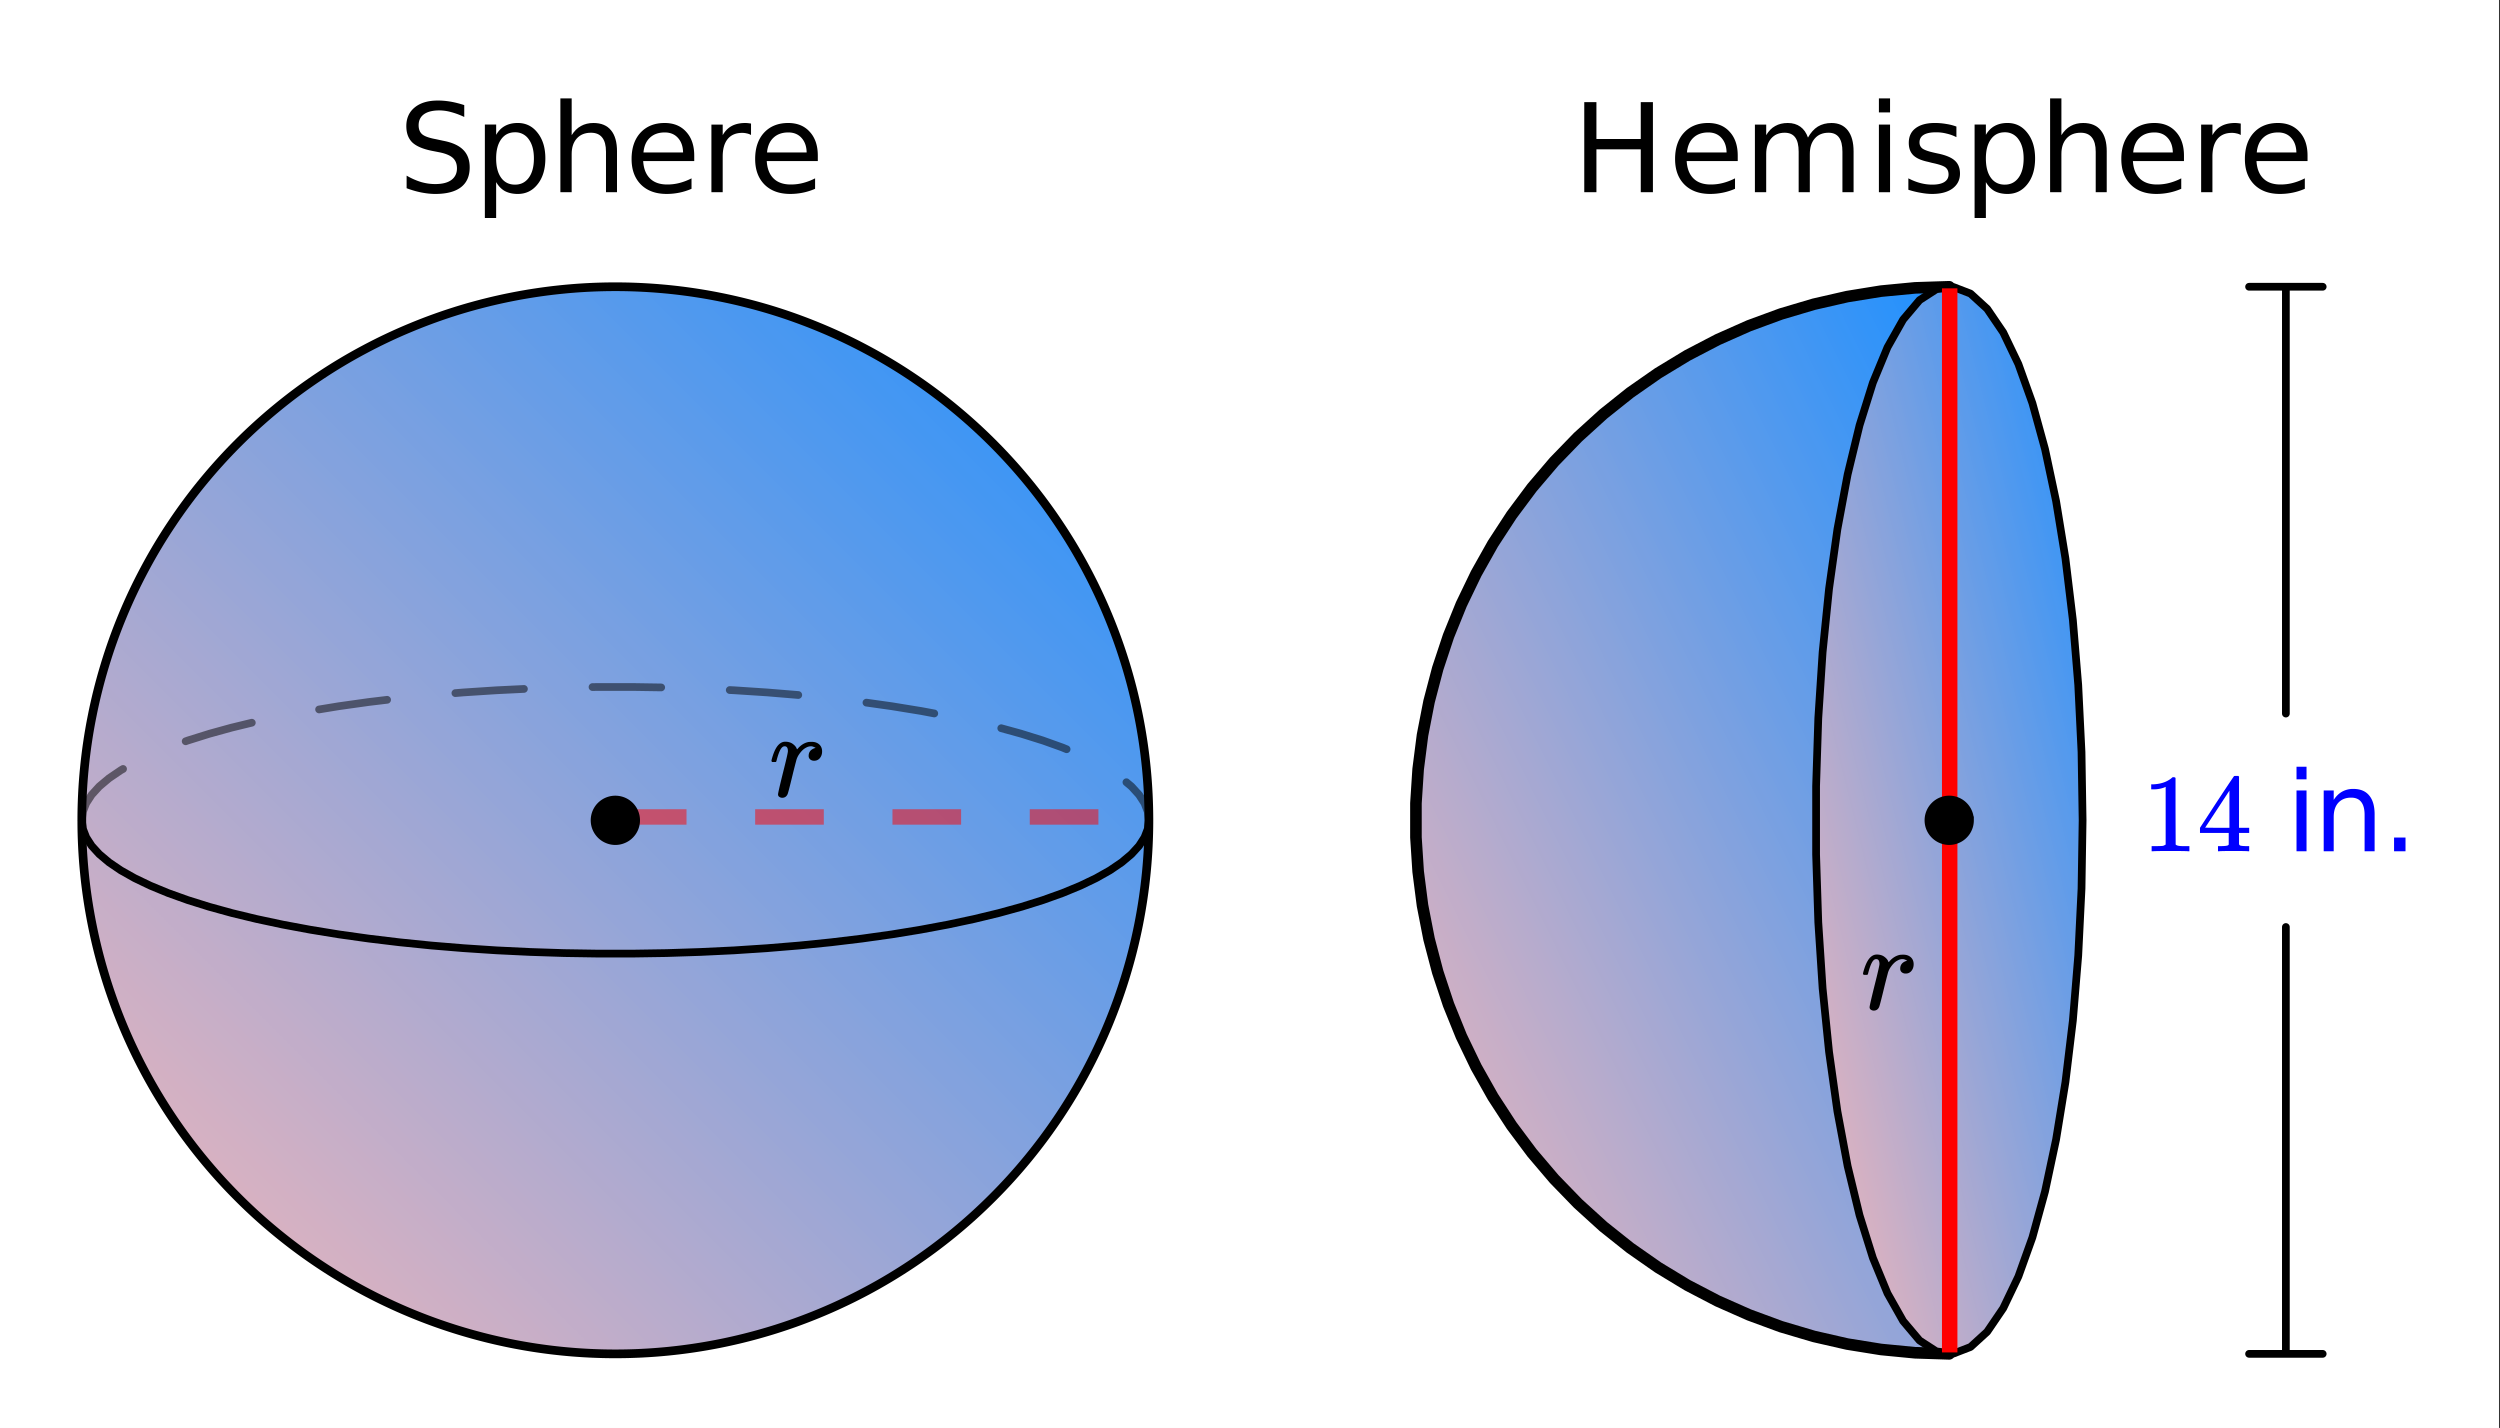 <svg xmlns="http://www.w3.org/2000/svg" xmlns:xlink="http://www.w3.org/1999/xlink" width="364.16" height="208" viewBox="0 0 273.12 156"><rect x="0" y="0" width="273.12" height="156" fill="#333333" stroke="none"/><defs><symbol overflow="visible" id="k"><path d="M7.219-9.516v1.297a8.145 8.145 0 0 0-1.422-.531A4.84 4.84 0 0 0 4.5-8.938c-.73 0-1.293.141-1.688.422-.386.282-.578.684-.578 1.204 0 .43.13.757.391.984.258.219.754.398 1.484.531l.797.172c1 .188 1.735.523 2.203 1 .47.469.704 1.105.704 1.906 0 .961-.32 1.684-.954 2.172-.636.492-1.574.735-2.812.735-.469 0-.969-.055-1.5-.157A10.123 10.123 0 0 1 .922-.438v-1.375a7.42 7.42 0 0 0 1.594.704c.52.148 1.03.218 1.53.218.759 0 1.345-.144 1.75-.437.415-.3.626-.727.626-1.281 0-.489-.152-.868-.453-1.141-.293-.27-.778-.473-1.453-.61l-.797-.156c-1-.195-1.727-.504-2.172-.921C1.109-5.864.89-6.457.89-7.22c0-.863.304-1.547.921-2.047.614-.5 1.458-.75 2.532-.75.457 0 .926.043 1.406.125.477.086.969.211 1.469.375zm0 0"/></symbol><symbol overflow="visible" id="l"><path d="M2.453-1.11v3.923H1.22V-7.392h1.234v1.125c.25-.437.567-.757.953-.968.395-.22.864-.329 1.406-.329.895 0 1.618.36 2.172 1.079.563.71.844 1.64.844 2.796 0 1.168-.281 2.106-.844 2.813C6.43-.165 5.707.188 4.813.188 4.27.188 3.8.082 3.405-.126c-.386-.219-.703-.547-.953-.984zm4.125-2.577c0-.883-.187-1.583-.562-2.094a1.757 1.757 0 0 0-1.5-.766c-.649 0-1.153.258-1.516.766-.367.511-.547 1.21-.547 2.093 0 .899.18 1.602.547 2.11.363.5.867.75 1.516.75.632 0 1.132-.25 1.5-.75.375-.508.562-1.211.562-2.11zm0 0"/></symbol><symbol overflow="visible" id="m"><path d="M7.406-4.453V0H6.203v-4.422c0-.695-.14-1.219-.422-1.562-.273-.344-.68-.516-1.218-.516-.657 0-1.172.21-1.547.625-.375.418-.563.984-.563 1.703V0H1.22v-10.25h1.234v4.016c.281-.446.617-.782 1.016-1 .394-.22.847-.329 1.36-.329.85 0 1.491.266 1.921.797.438.524.656 1.293.656 2.313zm0 0"/></symbol><symbol overflow="visible" id="n"><path d="M7.594-4v.594H2.016c.05.836.3 1.469.75 1.906.445.438 1.07.656 1.875.656A5.23 5.23 0 0 0 6-1.016a6.38 6.38 0 0 0 1.297-.5v1.141c-.43.188-.871.328-1.328.422a6.94 6.94 0 0 1-1.39.14c-1.18 0-2.11-.335-2.798-1.015C1.094-1.516.75-2.445.75-3.625c0-1.207.32-2.164.969-2.875.656-.707 1.535-1.063 2.64-1.063 1 0 1.786.325 2.36.97.582.636.875 1.5.875 2.593zm-1.219-.344c-.012-.664-.2-1.195-.563-1.593-.355-.395-.835-.594-1.437-.594-.68 0-1.219.195-1.625.578-.406.375-.64.914-.703 1.61zm0 0"/></symbol><symbol overflow="visible" id="o"><path d="M5.547-6.25a1.38 1.38 0 0 0-.453-.172 2.119 2.119 0 0 0-.516-.062c-.687 0-1.215.226-1.578.671-.367.45-.547 1.09-.547 1.922V0H1.22v-7.39h1.234v1.156c.25-.446.578-.782.985-1 .406-.22.906-.329 1.5-.329.082 0 .171.008.265.016.102.012.219.027.344.047zm0 0"/></symbol><symbol overflow="visible" id="q"><path d="M1.328-9.844h1.328v4.031H7.5v-4.03h1.328V0H7.5v-4.688H2.656V0H1.328zm0 0"/></symbol><symbol overflow="visible" id="r"><path d="M7.016-5.969c.3-.539.66-.941 1.078-1.203.426-.258.926-.39 1.5-.39.77 0 1.363.273 1.781.812.414.531.625 1.297.625 2.297V0h-1.219v-4.422c0-.707-.125-1.226-.375-1.562-.25-.344-.633-.516-1.14-.516-.637 0-1.137.21-1.5.625-.368.418-.547.984-.547 1.703V0H6v-4.422c0-.707-.125-1.226-.375-1.562-.25-.344-.637-.516-1.156-.516-.617 0-1.106.21-1.469.625-.367.418-.547.984-.547 1.703V0H1.22v-7.39h1.234v1.156c.27-.457.598-.79.985-1 .382-.22.843-.329 1.374-.329.54 0 1 .137 1.375.407.375.273.649.668.829 1.187zm0 0"/></symbol><symbol overflow="visible" id="s"><path d="M1.266-7.39h1.218V0H1.266zm0-2.86h1.218v1.531H1.266zm0 0"/></symbol><symbol overflow="visible" id="t"><path d="M5.984-7.172v1.156a4.626 4.626 0 0 0-1.078-.39 4.585 4.585 0 0 0-1.14-.14c-.606 0-1.059.093-1.36.28-.304.188-.453.465-.453.829 0 .28.11.507.328.671.219.157.649.309 1.297.454L4-4.22c.852.18 1.46.438 1.828.782.363.335.547.804.547 1.406 0 .68-.273 1.219-.813 1.625-.542.398-1.289.594-2.234.594-.398 0-.812-.043-1.25-.126-.43-.07-.875-.18-1.344-.328v-1.25c.446.23.883.403 1.313.516.437.117.867.172 1.297.172.57 0 1.008-.094 1.312-.281.313-.196.469-.473.469-.829 0-.332-.11-.585-.328-.765-.219-.176-.711-.344-1.469-.5l-.422-.11c-.75-.156-1.293-.394-1.625-.718-.336-.332-.5-.785-.5-1.36 0-.687.242-1.218.735-1.593.5-.383 1.203-.579 2.109-.579.445 0 .867.04 1.266.11.394.062.757.156 1.093.281zm0 0"/></symbol><symbol overflow="visible" id="p"><path d="M1.453.156a.535.535 0 0 1-.328-.11C1.039-.015 1-.101 1-.218c0-.125.176-.898.531-2.328.364-1.437.547-2.234.547-2.39 0-.352-.117-.532-.344-.532a.387.387 0 0 0-.265.094c-.219.18-.434.68-.64 1.5 0 .012-.009.027-.016.047a.188.188 0 0 1-.032.047l-.015.015c-.012.012-.028.016-.047.016h-.36C.305-3.8.281-3.844.281-3.875c0-.07.055-.285.172-.64.176-.52.379-.895.61-1.126.218-.218.457-.328.718-.328.352 0 .64.09.86.266.195.148.328.305.39.469.02.054.035.086.047.093a.468.468 0 0 0 .11-.109c.332-.375.71-.602 1.14-.688a3.15 3.15 0 0 1 .36-.015c.332 0 .601.094.812.281.207.188.313.445.313.766 0 .293-.086.539-.25.734a.776.776 0 0 1-.625.281.64.64 0 0 1-.422-.14.494.494 0 0 1-.172-.39c0-.446.254-.74.765-.876-.199-.113-.367-.172-.5-.172a1.06 1.06 0 0 0-.53.14c-.306.15-.59.434-.86.86a2.336 2.336 0 0 0-.203.453 85.29 85.29 0 0 0-.454 1.782c-.304 1.261-.48 1.933-.53 2.015-.118.25-.31.375-.579.375zm0 0"/></symbol><symbol overflow="visible" id="u"><path d="M5.063 0c-.149-.02-.793-.031-1.938-.031-1.137 0-1.773.011-1.906.031h-.157v-.563h.329c.468 0 .77-.007.906-.03.062-.009.16-.055.297-.141v-6.297c-.024 0-.059.015-.11.047a3.303 3.303 0 0 1-1.25.218h-.218v-.546h.218c.688-.032 1.254-.188 1.704-.47.144-.081.269-.175.374-.28.02-.02.07-.032.157-.032.082 0 .148.028.203.078v3.625l.015 3.657c.114.117.376.171.782.171h.718V0zm0 0"/></symbol><symbol overflow="visible" id="v"><path d="M5.61 0c-.106-.02-.626-.031-1.563-.031-.969 0-1.512.011-1.625.031h-.11v-.563h.376c.343-.007.554-.03.64-.062.063-.008.113-.047.156-.11V-2H.344v-.563l1.828-2.812C3.41-7.25 4.039-8.191 4.062-8.203c.008-.02.094-.031.25-.031h.22l.077.078v5.594h1.11V-2h-1.11V-.797a.232.232 0 0 0 .079.14c.062.055.289.087.687.095h.344V0zM3.561-2.563v-4.062L.906-2.578l1.313.015zm0 0"/></symbol><symbol overflow="visible" id="w"><path d="M1.14-6.64h1.094V0H1.141zm0-2.594h1.094v1.375H1.141zm0 0"/></symbol><symbol overflow="visible" id="x"><path d="M6.672-4.016V0H5.578v-3.984c0-.625-.125-1.094-.375-1.407-.242-.312-.605-.468-1.094-.468-.593 0-1.062.187-1.406.562-.336.375-.5.89-.5 1.547V0H1.11v-6.64h1.094v1.03c.258-.406.567-.706.922-.906a2.47 2.47 0 0 1 1.219-.296c.77 0 1.347.242 1.734.718.395.469.594 1.164.594 2.078zm0 0"/></symbol><symbol overflow="visible" id="y"><path d="M1.297-1.5h1.25V0h-1.25zm0 0"/></symbol><clipPath id="a"><path d="M0 0h273v156H0zm0 0"/></clipPath><clipPath id="b"><path d="M154 31h59v117h-59zm0 0"/></clipPath><clipPath id="c"><path d="M212.95 31.328l-3.735.121-3.719.356-3.691.597-3.64.832-3.583 1.063-3.508 1.289-3.418 1.516-3.312 1.726-3.196 1.938-3.062 2.136-2.922 2.332-2.766 2.512-2.601 2.684-2.422 2.843-2.234 2.997-2.04 3.128-1.831 3.258-1.622 3.367-1.402 3.461-1.176 3.547-.949 3.614-.715 3.668-.476 3.707-.243 3.73v3.734l.243 3.73.476 3.704.715 3.668.95 3.613 1.175 3.547 1.402 3.465 1.622 3.367 1.832 3.254 2.039 3.133 2.234 2.992 2.422 2.848 2.601 2.683 2.766 2.512 2.922 2.328 3.062 2.14 3.196 1.938 3.312 1.727 3.418 1.512 3.508 1.292 3.582 1.063 3.64.832 3.692.594 3.719.36 3.734.12"/></clipPath><linearGradient id="d" gradientUnits="userSpaceOnUse" x1="1" x2="0" y2="1" gradientTransform="matrix(58.259 0 0 116.577 154.69 31.328)"><stop offset="0" stop-color="#1e90ff"/><stop offset=".004" stop-color="#1f90ff"/><stop offset=".008" stop-color="#2090fe"/><stop offset=".012" stop-color="#2191fe"/><stop offset=".016" stop-color="#2191fe"/><stop offset=".02" stop-color="#2291fe"/><stop offset=".023" stop-color="#2391fd"/><stop offset=".027" stop-color="#2491fd"/><stop offset=".031" stop-color="#2591fd"/><stop offset=".035" stop-color="#2691fc"/><stop offset=".039" stop-color="#2792fc"/><stop offset=".043" stop-color="#2792fc"/><stop offset=".047" stop-color="#2892fc"/><stop offset=".051" stop-color="#2992fb"/><stop offset=".055" stop-color="#2a92fb"/><stop offset=".059" stop-color="#2b92fb"/><stop offset=".063" stop-color="#2c93fb"/><stop offset=".066" stop-color="#2d93fa"/><stop offset=".07" stop-color="#2d93fa"/><stop offset=".074" stop-color="#2e93fa"/><stop offset=".078" stop-color="#2f93f9"/><stop offset=".082" stop-color="#3093f9"/><stop offset=".086" stop-color="#3193f9"/><stop offset=".09" stop-color="#3294f9"/><stop offset=".094" stop-color="#3394f8"/><stop offset=".098" stop-color="#3394f8"/><stop offset=".102" stop-color="#3494f8"/><stop offset=".105" stop-color="#3594f7"/><stop offset=".109" stop-color="#3694f7"/><stop offset=".113" stop-color="#3794f7"/><stop offset=".117" stop-color="#3895f7"/><stop offset=".121" stop-color="#3895f6"/><stop offset=".125" stop-color="#3995f6"/><stop offset=".129" stop-color="#3a95f6"/><stop offset=".133" stop-color="#3b95f5"/><stop offset=".137" stop-color="#3c95f5"/><stop offset=".141" stop-color="#3d96f5"/><stop offset=".145" stop-color="#3e96f5"/><stop offset=".148" stop-color="#3e96f4"/><stop offset=".152" stop-color="#3f96f4"/><stop offset=".156" stop-color="#4096f4"/><stop offset=".16" stop-color="#4196f3"/><stop offset=".164" stop-color="#4296f3"/><stop offset=".168" stop-color="#4397f3"/><stop offset=".172" stop-color="#4497f3"/><stop offset=".176" stop-color="#4497f2"/><stop offset=".18" stop-color="#4597f2"/><stop offset=".184" stop-color="#4697f2"/><stop offset=".188" stop-color="#4797f2"/><stop offset=".191" stop-color="#4898f1"/><stop offset=".195" stop-color="#4998f1"/><stop offset=".199" stop-color="#4a98f1"/><stop offset=".203" stop-color="#4a98f0"/><stop offset=".207" stop-color="#4b98f0"/><stop offset=".211" stop-color="#4c98f0"/><stop offset=".215" stop-color="#4d98f0"/><stop offset=".219" stop-color="#4e99ef"/><stop offset=".223" stop-color="#4f99ef"/><stop offset=".227" stop-color="#4f99ef"/><stop offset=".23" stop-color="#5099ee"/><stop offset=".234" stop-color="#5199ee"/><stop offset=".238" stop-color="#5299ee"/><stop offset=".242" stop-color="#539aee"/><stop offset=".246" stop-color="#549aed"/><stop offset=".25" stop-color="#559aed"/><stop offset=".254" stop-color="#559aed"/><stop offset=".258" stop-color="#569aec"/><stop offset=".262" stop-color="#579aec"/><stop offset=".266" stop-color="#589aec"/><stop offset=".27" stop-color="#599bec"/><stop offset=".273" stop-color="#5a9beb"/><stop offset=".277" stop-color="#5b9beb"/><stop offset=".281" stop-color="#5b9beb"/><stop offset=".285" stop-color="#5c9bea"/><stop offset=".289" stop-color="#5d9bea"/><stop offset=".293" stop-color="#5e9cea"/><stop offset=".297" stop-color="#5f9cea"/><stop offset=".301" stop-color="#609ce9"/><stop offset=".305" stop-color="#619ce9"/><stop offset=".309" stop-color="#619ce9"/><stop offset=".313" stop-color="#629ce9"/><stop offset=".316" stop-color="#639ce8"/><stop offset=".32" stop-color="#649de8"/><stop offset=".324" stop-color="#659de8"/><stop offset=".328" stop-color="#669de7"/><stop offset=".332" stop-color="#669de7"/><stop offset=".336" stop-color="#679de7"/><stop offset=".34" stop-color="#689de7"/><stop offset=".344" stop-color="#699de6"/><stop offset=".348" stop-color="#6a9ee6"/><stop offset=".352" stop-color="#6b9ee6"/><stop offset=".355" stop-color="#6c9ee5"/><stop offset=".359" stop-color="#6c9ee5"/><stop offset=".363" stop-color="#6d9ee5"/><stop offset=".367" stop-color="#6e9ee5"/><stop offset=".371" stop-color="#6f9fe4"/><stop offset=".375" stop-color="#709fe4"/><stop offset=".379" stop-color="#719fe4"/><stop offset=".383" stop-color="#729fe3"/><stop offset=".387" stop-color="#729fe3"/><stop offset=".391" stop-color="#739fe3"/><stop offset=".395" stop-color="#749fe3"/><stop offset=".398" stop-color="#75a0e2"/><stop offset=".402" stop-color="#76a0e2"/><stop offset=".406" stop-color="#77a0e2"/><stop offset=".41" stop-color="#78a0e2"/><stop offset=".414" stop-color="#78a0e1"/><stop offset=".418" stop-color="#79a0e1"/><stop offset=".422" stop-color="#7aa1e1"/><stop offset=".426" stop-color="#7ba1e0"/><stop offset=".43" stop-color="#7ca1e0"/><stop offset=".434" stop-color="#7da1e0"/><stop offset=".438" stop-color="#7da1e0"/><stop offset=".441" stop-color="#7ea1df"/><stop offset=".445" stop-color="#7fa1df"/><stop offset=".449" stop-color="#80a2df"/><stop offset=".453" stop-color="#81a2de"/><stop offset=".457" stop-color="#82a2de"/><stop offset=".461" stop-color="#83a2de"/><stop offset=".465" stop-color="#83a2de"/><stop offset=".469" stop-color="#84a2dd"/><stop offset=".473" stop-color="#85a3dd"/><stop offset=".477" stop-color="#86a3dd"/><stop offset=".48" stop-color="#87a3dc"/><stop offset=".484" stop-color="#88a3dc"/><stop offset=".488" stop-color="#89a3dc"/><stop offset=".492" stop-color="#89a3dc"/><stop offset=".496" stop-color="#8aa3db"/><stop offset=".5" stop-color="#8ba4db"/><stop offset=".504" stop-color="#8ca4db"/><stop offset=".508" stop-color="#8da4da"/><stop offset=".512" stop-color="#8ea4da"/><stop offset=".516" stop-color="#8fa4da"/><stop offset=".52" stop-color="#8fa4da"/><stop offset=".523" stop-color="#90a4d9"/><stop offset=".527" stop-color="#91a5d9"/><stop offset=".531" stop-color="#92a5d9"/><stop offset=".535" stop-color="#93a5d9"/><stop offset=".539" stop-color="#94a5d8"/><stop offset=".543" stop-color="#94a5d8"/><stop offset=".547" stop-color="#95a5d8"/><stop offset=".551" stop-color="#96a6d7"/><stop offset=".555" stop-color="#97a6d7"/><stop offset=".559" stop-color="#98a6d7"/><stop offset=".563" stop-color="#99a6d7"/><stop offset=".566" stop-color="#9aa6d6"/><stop offset=".57" stop-color="#9aa6d6"/><stop offset=".574" stop-color="#9ba6d6"/><stop offset=".578" stop-color="#9ca7d5"/><stop offset=".582" stop-color="#9da7d5"/><stop offset=".586" stop-color="#9ea7d5"/><stop offset=".59" stop-color="#9fa7d5"/><stop offset=".594" stop-color="#a0a7d4"/><stop offset=".598" stop-color="#a0a7d4"/><stop offset=".602" stop-color="#a1a8d4"/><stop offset=".605" stop-color="#a2a8d3"/><stop offset=".609" stop-color="#a3a8d3"/><stop offset=".613" stop-color="#a4a8d3"/><stop offset=".617" stop-color="#a5a8d3"/><stop offset=".621" stop-color="#a6a8d2"/><stop offset=".625" stop-color="#a6a8d2"/><stop offset=".629" stop-color="#a7a9d2"/><stop offset=".633" stop-color="#a8a9d1"/><stop offset=".637" stop-color="#a9a9d1"/><stop offset=".641" stop-color="#aaa9d1"/><stop offset=".645" stop-color="#aba9d1"/><stop offset=".648" stop-color="#aba9d0"/><stop offset=".652" stop-color="#acaad0"/><stop offset=".656" stop-color="#adaad0"/><stop offset=".66" stop-color="#aeaad0"/><stop offset=".664" stop-color="#afaacf"/><stop offset=".668" stop-color="#b0aacf"/><stop offset=".672" stop-color="#b1aacf"/><stop offset=".676" stop-color="#b1aace"/><stop offset=".68" stop-color="#b2abce"/><stop offset=".684" stop-color="#b3abce"/><stop offset=".688" stop-color="#b4abce"/><stop offset=".691" stop-color="#b5abcd"/><stop offset=".695" stop-color="#b6abcd"/><stop offset=".699" stop-color="#b7abcd"/><stop offset=".703" stop-color="#b7accc"/><stop offset=".707" stop-color="#b8accc"/><stop offset=".711" stop-color="#b9accc"/><stop offset=".715" stop-color="#baaccc"/><stop offset=".719" stop-color="#bbaccb"/><stop offset=".723" stop-color="#bcaccb"/><stop offset=".727" stop-color="#bcaccb"/><stop offset=".73" stop-color="#bdadca"/><stop offset=".734" stop-color="#beadca"/><stop offset=".738" stop-color="#bfadca"/><stop offset=".742" stop-color="#c0adca"/><stop offset=".746" stop-color="#c1adc9"/><stop offset=".75" stop-color="#c2adc9"/><stop offset=".754" stop-color="#c2adc9"/><stop offset=".758" stop-color="#c3aec9"/><stop offset=".762" stop-color="#c4aec8"/><stop offset=".766" stop-color="#c5aec8"/><stop offset=".77" stop-color="#c6aec8"/><stop offset=".773" stop-color="#c7aec7"/><stop offset=".777" stop-color="#c8aec7"/><stop offset=".781" stop-color="#c8afc7"/><stop offset=".785" stop-color="#c9afc7"/><stop offset=".789" stop-color="#caafc6"/><stop offset=".793" stop-color="#cbafc6"/><stop offset=".797" stop-color="#ccafc6"/><stop offset=".801" stop-color="#cdafc5"/><stop offset=".805" stop-color="#ceafc5"/><stop offset=".809" stop-color="#ceb0c5"/><stop offset=".813" stop-color="#cfb0c5"/><stop offset=".816" stop-color="#d0b0c4"/><stop offset=".82" stop-color="#d1b0c4"/><stop offset=".824" stop-color="#d2b0c4"/><stop offset=".828" stop-color="#d3b0c3"/><stop offset=".832" stop-color="#d3b1c3"/><stop offset=".836" stop-color="#d4b1c3"/><stop offset=".84" stop-color="#d5b1c3"/><stop offset=".844" stop-color="#d6b1c2"/><stop offset=".848" stop-color="#d7b1c2"/><stop offset=".852" stop-color="#d8b1c2"/><stop offset=".855" stop-color="#d9b1c1"/><stop offset=".859" stop-color="#d9b2c1"/><stop offset=".863" stop-color="#dab2c1"/><stop offset=".867" stop-color="#dbb2c1"/><stop offset=".871" stop-color="#dcb2c0"/><stop offset=".875" stop-color="#ddb2c0"/><stop offset=".879" stop-color="#deb2c0"/><stop offset=".883" stop-color="#dfb3c0"/><stop offset=".887" stop-color="#dfb3bf"/><stop offset=".891" stop-color="#e0b3bf"/><stop offset=".895" stop-color="#e1b3bf"/><stop offset=".898" stop-color="#e2b3be"/><stop offset=".902" stop-color="#e3b3be"/><stop offset=".906" stop-color="#e4b3be"/><stop offset=".91" stop-color="#e5b4be"/><stop offset=".914" stop-color="#e5b4bd"/><stop offset=".918" stop-color="#e6b4bd"/><stop offset=".922" stop-color="#e7b4bd"/><stop offset=".926" stop-color="#e8b4bc"/><stop offset=".93" stop-color="#e9b4bc"/><stop offset=".934" stop-color="#eab4bc"/><stop offset=".938" stop-color="#eab5bc"/><stop offset=".941" stop-color="#ebb5bb"/><stop offset=".945" stop-color="#ecb5bb"/><stop offset=".949" stop-color="#edb5bb"/><stop offset=".953" stop-color="#eeb5ba"/><stop offset=".957" stop-color="#efb5ba"/><stop offset=".961" stop-color="#f0b6ba"/><stop offset=".965" stop-color="#f0b6ba"/><stop offset=".969" stop-color="#f1b6b9"/><stop offset=".973" stop-color="#f2b6b9"/><stop offset=".977" stop-color="#f3b6b9"/><stop offset=".98" stop-color="#f4b6b8"/><stop offset=".984" stop-color="#f5b6b8"/><stop offset=".988" stop-color="#f6b7b8"/><stop offset=".992" stop-color="#f6b7b8"/><stop offset=".996" stop-color="#f7b7b7"/><stop offset="1" stop-color="#f8b7b7"/></linearGradient><clipPath id="e"><path d="M8 31h118v117H8zm0 0"/></clipPath><clipPath id="f"><path d="M125.516 89.617a58.653 58.653 0 0 1-1.121 11.371 57.563 57.563 0 0 1-1.391 5.547 58.097 58.097 0 0 1-4.371 10.559 58.186 58.186 0 0 1-6.348 9.5 57.24 57.24 0 0 1-3.844 4.238 57.24 57.24 0 0 1-4.238 3.844 58.424 58.424 0 0 1-9.5 6.347 58.4 58.4 0 0 1-16.105 5.762 58.188 58.188 0 0 1-22.742 0 58.43 58.43 0 0 1-16.105-5.762 59.243 59.243 0 0 1-4.907-2.941 57.706 57.706 0 0 1-4.594-3.406 57.24 57.24 0 0 1-4.238-3.844 58.171 58.171 0 0 1-7.25-8.832 58.4 58.4 0 0 1-8.703-21.012 57.462 57.462 0 0 1-.84-5.66 58.05 58.05 0 0 1 0-11.426c.187-1.898.465-3.785.84-5.656a57.64 57.64 0 0 1 1.39-5.55A57.775 57.775 0 0 1 15.82 62.14a57.166 57.166 0 0 1 2.942-4.907 57.522 57.522 0 0 1 3.406-4.597 58.856 58.856 0 0 1 3.844-4.239 58.067 58.067 0 0 1 4.238-3.84 56.765 56.765 0 0 1 4.594-3.406 57.166 57.166 0 0 1 4.906-2.941 57.319 57.319 0 0 1 5.172-2.445 58.458 58.458 0 0 1 5.383-1.93 58.795 58.795 0 0 1 11.207-2.227 58.188 58.188 0 0 1 17.086.84c1.87.371 3.722.836 5.55 1.387 1.825.555 3.622 1.2 5.383 1.93a57.319 57.319 0 0 1 5.172 2.445 57.166 57.166 0 0 1 4.906 2.941 57.46 57.46 0 0 1 4.594 3.407 58.067 58.067 0 0 1 4.238 3.84 58.856 58.856 0 0 1 3.844 4.238 57.523 57.523 0 0 1 3.406 4.597 58.186 58.186 0 0 1 7.313 15.461 57.64 57.64 0 0 1 1.39 5.551 58.188 58.188 0 0 1 1.121 11.371zm0 0"/></clipPath><linearGradient id="g" gradientUnits="userSpaceOnUse" x1="1" x2="0" y2="1" gradientTransform="translate(8.938 31.328) scale(116.577)"><stop offset="0" stop-color="#1e90ff"/><stop offset=".004" stop-color="#1f90ff"/><stop offset=".008" stop-color="#2090fe"/><stop offset=".012" stop-color="#2191fe"/><stop offset=".016" stop-color="#2191fe"/><stop offset=".02" stop-color="#2291fe"/><stop offset=".023" stop-color="#2391fd"/><stop offset=".027" stop-color="#2491fd"/><stop offset=".031" stop-color="#2591fd"/><stop offset=".035" stop-color="#2691fc"/><stop offset=".039" stop-color="#2792fc"/><stop offset=".043" stop-color="#2792fc"/><stop offset=".047" stop-color="#2892fc"/><stop offset=".051" stop-color="#2992fb"/><stop offset=".055" stop-color="#2a92fb"/><stop offset=".059" stop-color="#2b92fb"/><stop offset=".063" stop-color="#2c93fb"/><stop offset=".066" stop-color="#2d93fa"/><stop offset=".07" stop-color="#2d93fa"/><stop offset=".074" stop-color="#2e93fa"/><stop offset=".078" stop-color="#2f93f9"/><stop offset=".082" stop-color="#3093f9"/><stop offset=".086" stop-color="#3193f9"/><stop offset=".09" stop-color="#3294f9"/><stop offset=".094" stop-color="#3394f8"/><stop offset=".098" stop-color="#3394f8"/><stop offset=".102" stop-color="#3494f8"/><stop offset=".105" stop-color="#3594f7"/><stop offset=".109" stop-color="#3694f7"/><stop offset=".113" stop-color="#3794f7"/><stop offset=".117" stop-color="#3895f7"/><stop offset=".121" stop-color="#3895f6"/><stop offset=".125" stop-color="#3995f6"/><stop offset=".129" stop-color="#3a95f6"/><stop offset=".133" stop-color="#3b95f5"/><stop offset=".137" stop-color="#3c95f5"/><stop offset=".141" stop-color="#3d96f5"/><stop offset=".145" stop-color="#3e96f5"/><stop offset=".148" stop-color="#3e96f4"/><stop offset=".152" stop-color="#3f96f4"/><stop offset=".156" stop-color="#4096f4"/><stop offset=".16" stop-color="#4196f3"/><stop offset=".164" stop-color="#4296f3"/><stop offset=".168" stop-color="#4397f3"/><stop offset=".172" stop-color="#4497f3"/><stop offset=".176" stop-color="#4497f2"/><stop offset=".18" stop-color="#4597f2"/><stop offset=".184" stop-color="#4697f2"/><stop offset=".188" stop-color="#4797f2"/><stop offset=".191" stop-color="#4898f1"/><stop offset=".195" stop-color="#4998f1"/><stop offset=".199" stop-color="#4a98f1"/><stop offset=".203" stop-color="#4a98f0"/><stop offset=".207" stop-color="#4b98f0"/><stop offset=".211" stop-color="#4c98f0"/><stop offset=".215" stop-color="#4d98f0"/><stop offset=".219" stop-color="#4e99ef"/><stop offset=".223" stop-color="#4f99ef"/><stop offset=".227" stop-color="#4f99ef"/><stop offset=".23" stop-color="#5099ee"/><stop offset=".234" stop-color="#5199ee"/><stop offset=".238" stop-color="#5299ee"/><stop offset=".242" stop-color="#539aee"/><stop offset=".246" stop-color="#549aed"/><stop offset=".25" stop-color="#559aed"/><stop offset=".254" stop-color="#559aed"/><stop offset=".258" stop-color="#569aec"/><stop offset=".262" stop-color="#579aec"/><stop offset=".266" stop-color="#589aec"/><stop offset=".27" stop-color="#599bec"/><stop offset=".273" stop-color="#5a9beb"/><stop offset=".277" stop-color="#5b9beb"/><stop offset=".281" stop-color="#5b9beb"/><stop offset=".285" stop-color="#5c9bea"/><stop offset=".289" stop-color="#5d9bea"/><stop offset=".293" stop-color="#5e9cea"/><stop offset=".297" stop-color="#5f9cea"/><stop offset=".301" stop-color="#609ce9"/><stop offset=".305" stop-color="#619ce9"/><stop offset=".309" stop-color="#619ce9"/><stop offset=".313" stop-color="#629ce9"/><stop offset=".316" stop-color="#639ce8"/><stop offset=".32" stop-color="#649de8"/><stop offset=".324" stop-color="#659de8"/><stop offset=".328" stop-color="#669de7"/><stop offset=".332" stop-color="#669de7"/><stop offset=".336" stop-color="#679de7"/><stop offset=".34" stop-color="#689de7"/><stop offset=".344" stop-color="#699de6"/><stop offset=".348" stop-color="#6a9ee6"/><stop offset=".352" stop-color="#6b9ee6"/><stop offset=".355" stop-color="#6c9ee5"/><stop offset=".359" stop-color="#6c9ee5"/><stop offset=".363" stop-color="#6d9ee5"/><stop offset=".367" stop-color="#6e9ee5"/><stop offset=".371" stop-color="#6f9fe4"/><stop offset=".375" stop-color="#709fe4"/><stop offset=".379" stop-color="#719fe4"/><stop offset=".383" stop-color="#729fe3"/><stop offset=".387" stop-color="#729fe3"/><stop offset=".391" stop-color="#739fe3"/><stop offset=".395" stop-color="#749fe3"/><stop offset=".398" stop-color="#75a0e2"/><stop offset=".402" stop-color="#76a0e2"/><stop offset=".406" stop-color="#77a0e2"/><stop offset=".41" stop-color="#78a0e2"/><stop offset=".414" stop-color="#78a0e1"/><stop offset=".418" stop-color="#79a0e1"/><stop offset=".422" stop-color="#7aa1e1"/><stop offset=".426" stop-color="#7ba1e0"/><stop offset=".43" stop-color="#7ca1e0"/><stop offset=".434" stop-color="#7da1e0"/><stop offset=".438" stop-color="#7da1e0"/><stop offset=".441" stop-color="#7ea1df"/><stop offset=".445" stop-color="#7fa1df"/><stop offset=".449" stop-color="#80a2df"/><stop offset=".453" stop-color="#81a2de"/><stop offset=".457" stop-color="#82a2de"/><stop offset=".461" stop-color="#83a2de"/><stop offset=".465" stop-color="#83a2de"/><stop offset=".469" stop-color="#84a2dd"/><stop offset=".473" stop-color="#85a3dd"/><stop offset=".477" stop-color="#86a3dd"/><stop offset=".48" stop-color="#87a3dc"/><stop offset=".484" stop-color="#88a3dc"/><stop offset=".488" stop-color="#89a3dc"/><stop offset=".492" stop-color="#89a3dc"/><stop offset=".496" stop-color="#8aa3db"/><stop offset=".5" stop-color="#8ba4db"/><stop offset=".504" stop-color="#8ca4db"/><stop offset=".508" stop-color="#8da4da"/><stop offset=".512" stop-color="#8ea4da"/><stop offset=".516" stop-color="#8fa4da"/><stop offset=".52" stop-color="#8fa4da"/><stop offset=".523" stop-color="#90a4d9"/><stop offset=".527" stop-color="#91a5d9"/><stop offset=".531" stop-color="#92a5d9"/><stop offset=".535" stop-color="#93a5d9"/><stop offset=".539" stop-color="#94a5d8"/><stop offset=".543" stop-color="#94a5d8"/><stop offset=".547" stop-color="#95a5d8"/><stop offset=".551" stop-color="#96a6d7"/><stop offset=".555" stop-color="#97a6d7"/><stop offset=".559" stop-color="#98a6d7"/><stop offset=".563" stop-color="#99a6d7"/><stop offset=".566" stop-color="#9aa6d6"/><stop offset=".57" stop-color="#9aa6d6"/><stop offset=".574" stop-color="#9ba6d6"/><stop offset=".578" stop-color="#9ca7d5"/><stop offset=".582" stop-color="#9da7d5"/><stop offset=".586" stop-color="#9ea7d5"/><stop offset=".59" stop-color="#9fa7d5"/><stop offset=".594" stop-color="#a0a7d4"/><stop offset=".598" stop-color="#a0a7d4"/><stop offset=".602" stop-color="#a1a8d4"/><stop offset=".605" stop-color="#a2a8d3"/><stop offset=".609" stop-color="#a3a8d3"/><stop offset=".613" stop-color="#a4a8d3"/><stop offset=".617" stop-color="#a5a8d3"/><stop offset=".621" stop-color="#a6a8d2"/><stop offset=".625" stop-color="#a6a8d2"/><stop offset=".629" stop-color="#a7a9d2"/><stop offset=".633" stop-color="#a8a9d1"/><stop offset=".637" stop-color="#a9a9d1"/><stop offset=".641" stop-color="#aaa9d1"/><stop offset=".645" stop-color="#aba9d1"/><stop offset=".648" stop-color="#aba9d0"/><stop offset=".652" stop-color="#acaad0"/><stop offset=".656" stop-color="#adaad0"/><stop offset=".66" stop-color="#aeaad0"/><stop offset=".664" stop-color="#afaacf"/><stop offset=".668" stop-color="#b0aacf"/><stop offset=".672" stop-color="#b1aacf"/><stop offset=".676" stop-color="#b1aace"/><stop offset=".68" stop-color="#b2abce"/><stop offset=".684" stop-color="#b3abce"/><stop offset=".688" stop-color="#b4abce"/><stop offset=".691" stop-color="#b5abcd"/><stop offset=".695" stop-color="#b6abcd"/><stop offset=".699" stop-color="#b7abcd"/><stop offset=".703" stop-color="#b7accc"/><stop offset=".707" stop-color="#b8accc"/><stop offset=".711" stop-color="#b9accc"/><stop offset=".715" stop-color="#baaccc"/><stop offset=".719" stop-color="#bbaccb"/><stop offset=".723" stop-color="#bcaccb"/><stop offset=".727" stop-color="#bcaccb"/><stop offset=".73" stop-color="#bdadca"/><stop offset=".734" stop-color="#beadca"/><stop offset=".738" stop-color="#bfadca"/><stop offset=".742" stop-color="#c0adca"/><stop offset=".746" stop-color="#c1adc9"/><stop offset=".75" stop-color="#c2adc9"/><stop offset=".754" stop-color="#c2adc9"/><stop offset=".758" stop-color="#c3aec9"/><stop offset=".762" stop-color="#c4aec8"/><stop offset=".766" stop-color="#c5aec8"/><stop offset=".77" stop-color="#c6aec8"/><stop offset=".773" stop-color="#c7aec7"/><stop offset=".777" stop-color="#c8aec7"/><stop offset=".781" stop-color="#c8afc7"/><stop offset=".785" stop-color="#c9afc7"/><stop offset=".789" stop-color="#caafc6"/><stop offset=".793" stop-color="#cbafc6"/><stop offset=".797" stop-color="#ccafc6"/><stop offset=".801" stop-color="#cdafc5"/><stop offset=".805" stop-color="#ceafc5"/><stop offset=".809" stop-color="#ceb0c5"/><stop offset=".813" stop-color="#cfb0c5"/><stop offset=".816" stop-color="#d0b0c4"/><stop offset=".82" stop-color="#d1b0c4"/><stop offset=".824" stop-color="#d2b0c4"/><stop offset=".828" stop-color="#d3b0c3"/><stop offset=".832" stop-color="#d3b1c3"/><stop offset=".836" stop-color="#d4b1c3"/><stop offset=".84" stop-color="#d5b1c3"/><stop offset=".844" stop-color="#d6b1c2"/><stop offset=".848" stop-color="#d7b1c2"/><stop offset=".852" stop-color="#d8b1c2"/><stop offset=".855" stop-color="#d9b1c1"/><stop offset=".859" stop-color="#d9b2c1"/><stop offset=".863" stop-color="#dab2c1"/><stop offset=".867" stop-color="#dbb2c1"/><stop offset=".871" stop-color="#dcb2c0"/><stop offset=".875" stop-color="#ddb2c0"/><stop offset=".879" stop-color="#deb2c0"/><stop offset=".883" stop-color="#dfb3c0"/><stop offset=".887" stop-color="#dfb3bf"/><stop offset=".891" stop-color="#e0b3bf"/><stop offset=".895" stop-color="#e1b3bf"/><stop offset=".898" stop-color="#e2b3be"/><stop offset=".902" stop-color="#e3b3be"/><stop offset=".906" stop-color="#e4b3be"/><stop offset=".91" stop-color="#e5b4be"/><stop offset=".914" stop-color="#e5b4bd"/><stop offset=".918" stop-color="#e6b4bd"/><stop offset=".922" stop-color="#e7b4bd"/><stop offset=".926" stop-color="#e8b4bc"/><stop offset=".93" stop-color="#e9b4bc"/><stop offset=".934" stop-color="#eab4bc"/><stop offset=".938" stop-color="#eab5bc"/><stop offset=".941" stop-color="#ebb5bb"/><stop offset=".945" stop-color="#ecb5bb"/><stop offset=".949" stop-color="#edb5bb"/><stop offset=".953" stop-color="#eeb5ba"/><stop offset=".957" stop-color="#efb5ba"/><stop offset=".961" stop-color="#f0b6ba"/><stop offset=".965" stop-color="#f0b6ba"/><stop offset=".969" stop-color="#f1b6b9"/><stop offset=".973" stop-color="#f2b6b9"/><stop offset=".977" stop-color="#f3b6b9"/><stop offset=".98" stop-color="#f4b6b8"/><stop offset=".984" stop-color="#f5b6b8"/><stop offset=".988" stop-color="#f6b7b8"/><stop offset=".992" stop-color="#f6b7b8"/><stop offset=".996" stop-color="#f7b7b7"/><stop offset="1" stop-color="#f8b7b7"/></linearGradient><clipPath id="h"><path d="M198 31h30v117h-30zm0 0"/></clipPath><clipPath id="i"><path d="M227.52 89.617l-.118-7.453-.359-7.332-.586-7.09-.812-6.73-1.02-6.258-1.21-5.688-1.38-5.023-1.531-4.273-1.656-3.454-1.754-2.578-1.82-1.664-1.86-.715-1.867.239-1.84 1.191-1.793 2.125-1.707 3.023-1.598 3.872-1.457 4.656-1.3 5.367-1.118 5.984-.914 6.508-.703 6.926-.472 7.223-.239 7.41v7.469l.239 7.406.472 7.226.703 6.922.914 6.508 1.118 5.988 1.3 5.364 1.457 4.656 1.598 3.875 1.707 3.023 1.793 2.125 1.84 1.192 1.867.238 1.86-.719 1.82-1.66 1.754-2.578 1.656-3.457 1.531-4.274 1.38-5.019 1.21-5.688 1.02-6.261.812-6.73.586-7.087.36-7.332.117-7.453"/></clipPath><linearGradient id="j" gradientUnits="userSpaceOnUse" x1="1" x2="0" y2="1" gradientTransform="matrix(29.114 0 0 116.517 198.406 31.358)"><stop offset="0" stop-color="#1e90ff"/><stop offset=".004" stop-color="#1f90ff"/><stop offset=".008" stop-color="#2090fe"/><stop offset=".012" stop-color="#2191fe"/><stop offset=".016" stop-color="#2191fe"/><stop offset=".02" stop-color="#2291fe"/><stop offset=".023" stop-color="#2391fd"/><stop offset=".027" stop-color="#2491fd"/><stop offset=".031" stop-color="#2591fd"/><stop offset=".035" stop-color="#2691fc"/><stop offset=".039" stop-color="#2792fc"/><stop offset=".043" stop-color="#2792fc"/><stop offset=".047" stop-color="#2892fc"/><stop offset=".051" stop-color="#2992fb"/><stop offset=".055" stop-color="#2a92fb"/><stop offset=".059" stop-color="#2b92fb"/><stop offset=".063" stop-color="#2c93fb"/><stop offset=".066" stop-color="#2d93fa"/><stop offset=".07" stop-color="#2d93fa"/><stop offset=".074" stop-color="#2e93fa"/><stop offset=".078" stop-color="#2f93f9"/><stop offset=".082" stop-color="#3093f9"/><stop offset=".086" stop-color="#3193f9"/><stop offset=".09" stop-color="#3294f9"/><stop offset=".094" stop-color="#3394f8"/><stop offset=".098" stop-color="#3394f8"/><stop offset=".102" stop-color="#3494f8"/><stop offset=".105" stop-color="#3594f7"/><stop offset=".109" stop-color="#3694f7"/><stop offset=".113" stop-color="#3794f7"/><stop offset=".117" stop-color="#3895f7"/><stop offset=".121" stop-color="#3895f6"/><stop offset=".125" stop-color="#3995f6"/><stop offset=".129" stop-color="#3a95f6"/><stop offset=".133" stop-color="#3b95f5"/><stop offset=".137" stop-color="#3c95f5"/><stop offset=".141" stop-color="#3d96f5"/><stop offset=".145" stop-color="#3e96f5"/><stop offset=".148" stop-color="#3e96f4"/><stop offset=".152" stop-color="#3f96f4"/><stop offset=".156" stop-color="#4096f4"/><stop offset=".16" stop-color="#4196f3"/><stop offset=".164" stop-color="#4296f3"/><stop offset=".168" stop-color="#4397f3"/><stop offset=".172" stop-color="#4497f3"/><stop offset=".176" stop-color="#4497f2"/><stop offset=".18" stop-color="#4597f2"/><stop offset=".184" stop-color="#4697f2"/><stop offset=".188" stop-color="#4797f2"/><stop offset=".191" stop-color="#4898f1"/><stop offset=".195" stop-color="#4998f1"/><stop offset=".199" stop-color="#4a98f1"/><stop offset=".203" stop-color="#4a98f0"/><stop offset=".207" stop-color="#4b98f0"/><stop offset=".211" stop-color="#4c98f0"/><stop offset=".215" stop-color="#4d98f0"/><stop offset=".219" stop-color="#4e99ef"/><stop offset=".223" stop-color="#4f99ef"/><stop offset=".227" stop-color="#4f99ef"/><stop offset=".23" stop-color="#5099ee"/><stop offset=".234" stop-color="#5199ee"/><stop offset=".238" stop-color="#5299ee"/><stop offset=".242" stop-color="#539aee"/><stop offset=".246" stop-color="#549aed"/><stop offset=".25" stop-color="#559aed"/><stop offset=".254" stop-color="#559aed"/><stop offset=".258" stop-color="#569aec"/><stop offset=".262" stop-color="#579aec"/><stop offset=".266" stop-color="#589aec"/><stop offset=".27" stop-color="#599bec"/><stop offset=".273" stop-color="#5a9beb"/><stop offset=".277" stop-color="#5b9beb"/><stop offset=".281" stop-color="#5b9beb"/><stop offset=".285" stop-color="#5c9bea"/><stop offset=".289" stop-color="#5d9bea"/><stop offset=".293" stop-color="#5e9cea"/><stop offset=".297" stop-color="#5f9cea"/><stop offset=".301" stop-color="#609ce9"/><stop offset=".305" stop-color="#619ce9"/><stop offset=".309" stop-color="#619ce9"/><stop offset=".313" stop-color="#629ce9"/><stop offset=".316" stop-color="#639ce8"/><stop offset=".32" stop-color="#649de8"/><stop offset=".324" stop-color="#659de8"/><stop offset=".328" stop-color="#669de7"/><stop offset=".332" stop-color="#669de7"/><stop offset=".336" stop-color="#679de7"/><stop offset=".34" stop-color="#689de7"/><stop offset=".344" stop-color="#699de6"/><stop offset=".348" stop-color="#6a9ee6"/><stop offset=".352" stop-color="#6b9ee6"/><stop offset=".355" stop-color="#6c9ee5"/><stop offset=".359" stop-color="#6c9ee5"/><stop offset=".363" stop-color="#6d9ee5"/><stop offset=".367" stop-color="#6e9ee5"/><stop offset=".371" stop-color="#6f9fe4"/><stop offset=".375" stop-color="#709fe4"/><stop offset=".379" stop-color="#719fe4"/><stop offset=".383" stop-color="#729fe3"/><stop offset=".387" stop-color="#729fe3"/><stop offset=".391" stop-color="#739fe3"/><stop offset=".395" stop-color="#749fe3"/><stop offset=".398" stop-color="#75a0e2"/><stop offset=".402" stop-color="#76a0e2"/><stop offset=".406" stop-color="#77a0e2"/><stop offset=".41" stop-color="#78a0e2"/><stop offset=".414" stop-color="#78a0e1"/><stop offset=".418" stop-color="#79a0e1"/><stop offset=".422" stop-color="#7aa1e1"/><stop offset=".426" stop-color="#7ba1e0"/><stop offset=".43" stop-color="#7ca1e0"/><stop offset=".434" stop-color="#7da1e0"/><stop offset=".438" stop-color="#7da1e0"/><stop offset=".441" stop-color="#7ea1df"/><stop offset=".445" stop-color="#7fa1df"/><stop offset=".449" stop-color="#80a2df"/><stop offset=".453" stop-color="#81a2de"/><stop offset=".457" stop-color="#82a2de"/><stop offset=".461" stop-color="#83a2de"/><stop offset=".465" stop-color="#83a2de"/><stop offset=".469" stop-color="#84a2dd"/><stop offset=".473" stop-color="#85a3dd"/><stop offset=".477" stop-color="#86a3dd"/><stop offset=".48" stop-color="#87a3dc"/><stop offset=".484" stop-color="#88a3dc"/><stop offset=".488" stop-color="#89a3dc"/><stop offset=".492" stop-color="#89a3dc"/><stop offset=".496" stop-color="#8aa3db"/><stop offset=".5" stop-color="#8ba4db"/><stop offset=".504" stop-color="#8ca4db"/><stop offset=".508" stop-color="#8da4da"/><stop offset=".512" stop-color="#8ea4da"/><stop offset=".516" stop-color="#8fa4da"/><stop offset=".52" stop-color="#8fa4da"/><stop offset=".523" stop-color="#90a4d9"/><stop offset=".527" stop-color="#91a5d9"/><stop offset=".531" stop-color="#92a5d9"/><stop offset=".535" stop-color="#93a5d9"/><stop offset=".539" stop-color="#94a5d8"/><stop offset=".543" stop-color="#94a5d8"/><stop offset=".547" stop-color="#95a5d8"/><stop offset=".551" stop-color="#96a6d7"/><stop offset=".555" stop-color="#97a6d7"/><stop offset=".559" stop-color="#98a6d7"/><stop offset=".563" stop-color="#99a6d7"/><stop offset=".566" stop-color="#9aa6d6"/><stop offset=".57" stop-color="#9aa6d6"/><stop offset=".574" stop-color="#9ba6d6"/><stop offset=".578" stop-color="#9ca7d5"/><stop offset=".582" stop-color="#9da7d5"/><stop offset=".586" stop-color="#9ea7d5"/><stop offset=".59" stop-color="#9fa7d5"/><stop offset=".594" stop-color="#a0a7d4"/><stop offset=".598" stop-color="#a0a7d4"/><stop offset=".602" stop-color="#a1a8d4"/><stop offset=".605" stop-color="#a2a8d3"/><stop offset=".609" stop-color="#a3a8d3"/><stop offset=".613" stop-color="#a4a8d3"/><stop offset=".617" stop-color="#a5a8d3"/><stop offset=".621" stop-color="#a6a8d2"/><stop offset=".625" stop-color="#a6a8d2"/><stop offset=".629" stop-color="#a7a9d2"/><stop offset=".633" stop-color="#a8a9d1"/><stop offset=".637" stop-color="#a9a9d1"/><stop offset=".641" stop-color="#aaa9d1"/><stop offset=".645" stop-color="#aba9d1"/><stop offset=".648" stop-color="#aba9d0"/><stop offset=".652" stop-color="#acaad0"/><stop offset=".656" stop-color="#adaad0"/><stop offset=".66" stop-color="#aeaad0"/><stop offset=".664" stop-color="#afaacf"/><stop offset=".668" stop-color="#b0aacf"/><stop offset=".672" stop-color="#b1aacf"/><stop offset=".676" stop-color="#b1aace"/><stop offset=".68" stop-color="#b2abce"/><stop offset=".684" stop-color="#b3abce"/><stop offset=".688" stop-color="#b4abce"/><stop offset=".691" stop-color="#b5abcd"/><stop offset=".695" stop-color="#b6abcd"/><stop offset=".699" stop-color="#b7abcd"/><stop offset=".703" stop-color="#b7accc"/><stop offset=".707" stop-color="#b8accc"/><stop offset=".711" stop-color="#b9accc"/><stop offset=".715" stop-color="#baaccc"/><stop offset=".719" stop-color="#bbaccb"/><stop offset=".723" stop-color="#bcaccb"/><stop offset=".727" stop-color="#bcaccb"/><stop offset=".73" stop-color="#bdadca"/><stop offset=".734" stop-color="#beadca"/><stop offset=".738" stop-color="#bfadca"/><stop offset=".742" stop-color="#c0adca"/><stop offset=".746" stop-color="#c1adc9"/><stop offset=".75" stop-color="#c2adc9"/><stop offset=".754" stop-color="#c2adc9"/><stop offset=".758" stop-color="#c3aec9"/><stop offset=".762" stop-color="#c4aec8"/><stop offset=".766" stop-color="#c5aec8"/><stop offset=".77" stop-color="#c6aec8"/><stop offset=".773" stop-color="#c7aec7"/><stop offset=".777" stop-color="#c8aec7"/><stop offset=".781" stop-color="#c8afc7"/><stop offset=".785" stop-color="#c9afc7"/><stop offset=".789" stop-color="#caafc6"/><stop offset=".793" stop-color="#cbafc6"/><stop offset=".797" stop-color="#ccafc6"/><stop offset=".801" stop-color="#cdafc5"/><stop offset=".805" stop-color="#ceafc5"/><stop offset=".809" stop-color="#ceb0c5"/><stop offset=".813" stop-color="#cfb0c5"/><stop offset=".816" stop-color="#d0b0c4"/><stop offset=".82" stop-color="#d1b0c4"/><stop offset=".824" stop-color="#d2b0c4"/><stop offset=".828" stop-color="#d3b0c3"/><stop offset=".832" stop-color="#d3b1c3"/><stop offset=".836" stop-color="#d4b1c3"/><stop offset=".84" stop-color="#d5b1c3"/><stop offset=".844" stop-color="#d6b1c2"/><stop offset=".848" stop-color="#d7b1c2"/><stop offset=".852" stop-color="#d8b1c2"/><stop offset=".855" stop-color="#d9b1c1"/><stop offset=".859" stop-color="#d9b2c1"/><stop offset=".863" stop-color="#dab2c1"/><stop offset=".867" stop-color="#dbb2c1"/><stop offset=".871" stop-color="#dcb2c0"/><stop offset=".875" stop-color="#ddb2c0"/><stop offset=".879" stop-color="#deb2c0"/><stop offset=".883" stop-color="#dfb3c0"/><stop offset=".887" stop-color="#dfb3bf"/><stop offset=".891" stop-color="#e0b3bf"/><stop offset=".895" stop-color="#e1b3bf"/><stop offset=".898" stop-color="#e2b3be"/><stop offset=".902" stop-color="#e3b3be"/><stop offset=".906" stop-color="#e4b3be"/><stop offset=".91" stop-color="#e5b4be"/><stop offset=".914" stop-color="#e5b4bd"/><stop offset=".918" stop-color="#e6b4bd"/><stop offset=".922" stop-color="#e7b4bd"/><stop offset=".926" stop-color="#e8b4bc"/><stop offset=".93" stop-color="#e9b4bc"/><stop offset=".934" stop-color="#eab4bc"/><stop offset=".938" stop-color="#eab5bc"/><stop offset=".941" stop-color="#ebb5bb"/><stop offset=".945" stop-color="#ecb5bb"/><stop offset=".949" stop-color="#edb5bb"/><stop offset=".953" stop-color="#eeb5ba"/><stop offset=".957" stop-color="#efb5ba"/><stop offset=".961" stop-color="#f0b6ba"/><stop offset=".965" stop-color="#f0b6ba"/><stop offset=".969" stop-color="#f1b6b9"/><stop offset=".973" stop-color="#f2b6b9"/><stop offset=".977" stop-color="#f3b6b9"/><stop offset=".98" stop-color="#f4b6b8"/><stop offset=".984" stop-color="#f5b6b8"/><stop offset=".988" stop-color="#f6b7b8"/><stop offset=".992" stop-color="#f6b7b8"/><stop offset=".996" stop-color="#f7b7b7"/><stop offset="1" stop-color="#f8b7b7"/></linearGradient></defs><path d="M0 0h273v156.75H0zm0 0" fill="#fff"/><g clip-path="url(#a)"><path d="M0 0h273.75v156.75H0zm0 0" fill="#fff"/></g><g clip-path="url(#b)"><g clip-path="url(#c)"><path d="M154.688 31.328v116.578h58.261V31.328zm0 0" fill="url(#d)"/></g></g><path d="M212.95 31.328l-3.735.121-3.719.356-3.691.597-3.64.832-3.583 1.063-3.508 1.289-3.418 1.516-3.312 1.726-3.196 1.938-3.062 2.136-2.922 2.332-2.766 2.512-2.601 2.684-2.422 2.843-2.234 2.997-2.04 3.128-1.831 3.258-1.622 3.367-1.402 3.461-1.176 3.547-.949 3.614-.715 3.668-.476 3.707-.242 3.73v3.734l.242 3.73.476 3.704.715 3.668.95 3.613 1.175 3.547 1.402 3.465 1.622 3.367 1.832 3.254 2.039 3.133 2.234 2.992 2.422 2.848 2.601 2.683 2.766 2.512 2.922 2.328 3.062 2.14 3.196 1.938 3.312 1.727 3.418 1.512 3.508 1.293 3.582 1.062 3.64.832 3.692.594 3.719.36 3.734.12" fill="none" stroke-width="1.266" stroke-linecap="round" stroke-linejoin="round" stroke="#000"/><path d="M249.727 101.273v46.633M249.727 77.957V31.328M253.75 147.906h-8.043M253.75 31.328h-8.043" fill="none" stroke-width=".844" stroke-linecap="round" stroke-linejoin="round" stroke="#000"/><g clip-path="url(#e)"><g clip-path="url(#f)"><path d="M8.938 31.328v116.578h116.578V31.328zm0 0" fill="url(#g)"/></g></g><path d="M125.516 89.617a58.653 58.653 0 0 1-1.121 11.371 57.564 57.564 0 0 1-1.391 5.547 58.097 58.097 0 0 1-4.371 10.559 58.186 58.186 0 0 1-6.348 9.5 57.24 57.24 0 0 1-3.844 4.238 57.24 57.24 0 0 1-4.238 3.844 58.424 58.424 0 0 1-9.5 6.347 58.4 58.4 0 0 1-16.105 5.762 58.188 58.188 0 0 1-22.742 0 58.431 58.431 0 0 1-16.105-5.762 59.243 59.243 0 0 1-4.907-2.941 57.706 57.706 0 0 1-4.594-3.406 57.24 57.24 0 0 1-4.238-3.844 58.171 58.171 0 0 1-7.25-8.832 58.4 58.4 0 0 1-8.703-21.012 57.462 57.462 0 0 1-.84-5.66 58.05 58.05 0 0 1 0-11.426c.187-1.898.465-3.785.84-5.656a57.64 57.64 0 0 1 1.39-5.55A57.775 57.775 0 0 1 15.82 62.14a57.166 57.166 0 0 1 2.942-4.907 57.523 57.523 0 0 1 3.406-4.597 58.857 58.857 0 0 1 3.844-4.239 58.067 58.067 0 0 1 4.238-3.84 56.765 56.765 0 0 1 4.594-3.406 57.166 57.166 0 0 1 4.906-2.941 57.318 57.318 0 0 1 5.172-2.445 58.458 58.458 0 0 1 5.383-1.93 58.796 58.796 0 0 1 11.207-2.227 58.188 58.188 0 0 1 17.086.84c1.87.371 3.722.836 5.55 1.387 1.825.555 3.622 1.2 5.383 1.93a57.318 57.318 0 0 1 5.172 2.445 57.166 57.166 0 0 1 4.906 2.941 57.46 57.46 0 0 1 4.594 3.407 58.067 58.067 0 0 1 4.238 3.84 58.857 58.857 0 0 1 3.844 4.238 57.523 57.523 0 0 1 3.406 4.597 58.186 58.186 0 0 1 7.313 15.461 57.64 57.64 0 0 1 1.39 5.551 58.188 58.188 0 0 1 1.121 11.371zm0 0" fill="none" stroke-width=".95" stroke="#000"/><path d="M67.5 88.406H75v1.688h-7.5m15-1.688H90v1.688h-7.5m15-1.688h7.5v1.688h-7.5m15-1.688h7.5v1.688h-7.5" fill="red" fill-opacity=".502"/><path d="M69.496 89.617c0 .301-.058.59-.172.867a2.29 2.29 0 0 1-.492.735c-.215.215-.46.379-.738.492a2.206 2.206 0 0 1-.867.176c-.301 0-.59-.059-.868-.176a2.224 2.224 0 0 1-.738-.492 2.29 2.29 0 0 1-.492-.735 2.274 2.274 0 0 1 .492-2.472 2.274 2.274 0 0 1 3.703.738c.114.277.172.566.172.867zm0 0" stroke-width=".844" stroke="#000"/><path d="M8.52 89.563l.12-.934a.397.397 0 0 1 .024-.098l.36-.93a.293.293 0 0 1 .039-.078l.597-.921a.277.277 0 0 1 .04-.055l.831-.91c.012-.016.028-.028.04-.04l1.066-.894a.085.085 0 0 1 .035-.027l1.289-.875a.119.119 0 0 1 .027-.02l.246-.14a.416.416 0 0 1 .32-.04.406.406 0 0 1 .255.2c.058.101.07.21.039.32a.414.414 0 0 1-.2.258l-.242.137-.207-.368.235.348-1.29.879-.238-.352.274.325-1.063.894-.273-.32.312.281-.832.91-.312-.281.355.227-.597.921-.352-.226.39.152-.359.93-.39-.152.418.054-.122.934a.4.4 0 0 1-.16.277.415.415 0 0 1-.59-.074.395.395 0 0 1-.085-.313zm11.625-8.977l.226-.082c.004-.004.012-.004.016-.008l2.328-.726c.008-.004.012-.004.015-.008l2.512-.692h.012l2.152-.523a.404.404 0 0 1 .32.05.42.42 0 0 1-.12.77l-2.153.524-.098-.41.11.406-2.512.691-.11-.406.126.402-2.328.73-.13-.402.145.395-.226.082a.398.398 0 0 1-.32-.016.41.41 0 0 1-.22-.238.407.407 0 0 1 .016-.324.404.404 0 0 1 .239-.215zm14.652-3.496l2.144-.352 3.266-.46 2.031-.243a.4.4 0 0 1 .309.086.4.4 0 0 1 .16.281.41.41 0 0 1-.086.313.412.412 0 0 1-.281.156l-2.016.242-3.246.457-2.148.352a.407.407 0 0 1-.313-.074.42.42 0 0 1 .18-.758zm14.918-1.79l.89-.073 3.622-.239 2.988-.144a.4.4 0 0 1 .305.11.418.418 0 0 1 .03.593.42.42 0 0 1-.292.14l-2.973.145-3.61.234-.89.075a.395.395 0 0 1-.305-.098.397.397 0 0 1-.148-.29.395.395 0 0 1 .098-.304.396.396 0 0 1 .285-.148zm15.012-.66l.625-.011h3.742l3.144.05a.417.417 0 0 1 .297.13.41.41 0 0 1 .121.3.424.424 0 0 1-.43.414l-3.132-.05h-3.73l-.622.011a.41.41 0 0 1-.3-.12.385.385 0 0 1-.13-.294.406.406 0 0 1 .118-.3.394.394 0 0 1 .297-.13zm15.023.325l.469.023 3.62.239 3.403.28a.42.42 0 0 1 .387.458.41.41 0 0 1-.149.285.404.404 0 0 1-.308.098l-3.387-.282-3.61-.234-.468-.023a.42.42 0 0 1-.262-.734.414.414 0 0 1 .305-.11zm14.969 1.379l2.781.394 3.14.512h.012l1.493.277a.424.424 0 0 1 .335.493.38.38 0 0 1-.175.27.418.418 0 0 1-.317.07l-1.492-.282.078-.414-.066.418-3.125-.508-2.781-.394a.397.397 0 0 1-.278-.164.403.403 0 0 1-.082-.313.405.405 0 0 1 .164-.277c.094-.07.2-.098.313-.082zm14.781 2.808l2.223.61.011.008 2.332.726c.004.004.012.004.016.008l2.137.766.02.007.445.184a.41.41 0 0 1 .23.227.424.424 0 0 1 0 .324.41.41 0 0 1-.227.23.424.424 0 0 1-.324 0l-.445-.183.16-.391-.144.394-2.137-.765.144-.395-.129.403-2.328-.73.125-.403-.113.406-2.219-.613a.414.414 0 0 1-.257-.2.416.416 0 0 1-.04-.32.417.417 0 0 1 .2-.254.4.4 0 0 1 .32-.039zm13.832 5.985l.547.46a.389.389 0 0 1 .043.04l.828.91a.295.295 0 0 1 .043.055l.598.921c.015.024.027.051.039.079l.36.93c.01.03.019.062.022.097l.122.933a.395.395 0 0 1-.086.313.415.415 0 0 1-.59.074.387.387 0 0 1-.16-.277l-.121-.934.418-.054-.395.152-.355-.93.39-.152-.351.226-.598-.921.355-.227-.312.281-.832-.91.312-.281-.273.32-.547-.46a.42.42 0 0 1-.05-.594.396.396 0 0 1 .284-.149.404.404 0 0 1 .309.098zm0 0" fill-opacity=".502"/><path d="M8.938 89.617l.12.934.36.93.594.921.832.91 1.062.895 1.293.879 1.512.852 1.727.828 1.937.8 2.137.766 2.332.73 2.511.692 2.684.648 2.844.606 2.996.558 3.133.512 3.254.457 3.367.406 3.46.352 3.548.293 3.613.238 3.668.176 3.707.121 3.73.059h3.735l3.73-.059 3.703-.121 3.668-.176 3.618-.238 3.542-.293 3.465-.352 3.368-.406 3.253-.457 3.133-.512 2.996-.558 2.844-.606 2.684-.648 2.511-.691 2.332-.731 2.137-.766 1.938-.8 1.726-.828 1.512-.852 1.293-.879 1.062-.894.832-.91.594-.923.36-.93.12-.933" fill="none" stroke-width=".844" stroke-linecap="round" stroke-linejoin="round" stroke="#000"/><g clip-path="url(#h)"><g clip-path="url(#i)"><path d="M198.406 31.36v116.515h29.114V31.359zm0 0" fill="url(#j)"/></g></g><path d="M227.52 89.617l-.118-7.453-.359-7.332-.586-7.09-.812-6.73-1.02-6.258-1.21-5.688-1.38-5.023-1.531-4.273-1.656-3.454-1.754-2.578-1.82-1.664-1.86-.715-1.867.239-1.84 1.191-1.793 2.125-1.707 3.024-1.598 3.87-1.457 4.657-1.3 5.367-1.118 5.984-.914 6.508-.703 6.926-.472 7.223-.239 7.41v7.469l.239 7.406.472 7.226.703 6.922.914 6.508 1.118 5.988 1.3 5.364 1.457 4.656 1.598 3.875 1.707 3.023 1.793 2.125 1.84 1.192 1.867.238 1.86-.719 1.82-1.66 1.754-2.578 1.656-3.457 1.531-4.273 1.38-5.02 1.21-5.688 1.02-6.261.812-6.73.586-7.087.36-7.332.117-7.453" fill="none" stroke-width=".844" stroke-linecap="round" stroke-linejoin="round" stroke="#000"/><path d="M213 147.75V31.5" fill="none" stroke-width="1.688" stroke="red"/><path d="M215.215 89.617c0 .301-.055.59-.172.867a2.17 2.17 0 0 1-.492.735 2.17 2.17 0 0 1-.735.492 2.24 2.24 0 0 1-1.738 0 2.29 2.29 0 0 1-1.227-1.227 2.274 2.274 0 0 1 1.227-2.964 2.274 2.274 0 0 1 1.738 0c.278.117.524.28.735.492.215.215.379.457.492.738.117.277.172.566.172.867zm0 0" stroke-width=".844" stroke="#000"/><use xlink:href="#k" x="43.5" y="21"/><use xlink:href="#l" x="51.75" y="21"/><use xlink:href="#m" x="60" y="21"/><use xlink:href="#n" x="68.25" y="21"/><use xlink:href="#o" x="76.5" y="21"/><use xlink:href="#n" x="81.75" y="21"/><use xlink:href="#p" x="84" y="87"/><use xlink:href="#q" x="171.75" y="21"/><use xlink:href="#n" x="182.25" y="21"/><use xlink:href="#r" x="190.5" y="21"/><use xlink:href="#s" x="204" y="21"/><use xlink:href="#t" x="207.75" y="21"/><use xlink:href="#l" x="214.5" y="21"/><use xlink:href="#m" x="222.75" y="21"/><use xlink:href="#n" x="231" y="21"/><use xlink:href="#o" x="239.25" y="21"/><use xlink:href="#n" x="244.5" y="21"/><use xlink:href="#u" x="234" y="93" fill="#00f"/><use xlink:href="#v" x="240" y="93" fill="#00f"/><use xlink:href="#w" x="249.75" y="93" fill="#00f"/><use xlink:href="#x" x="252.75" y="93" fill="#00f"/><use xlink:href="#y" x="260.25" y="93" fill="#00f"/><use xlink:href="#p" x="203.25" y="110.25"/></svg>